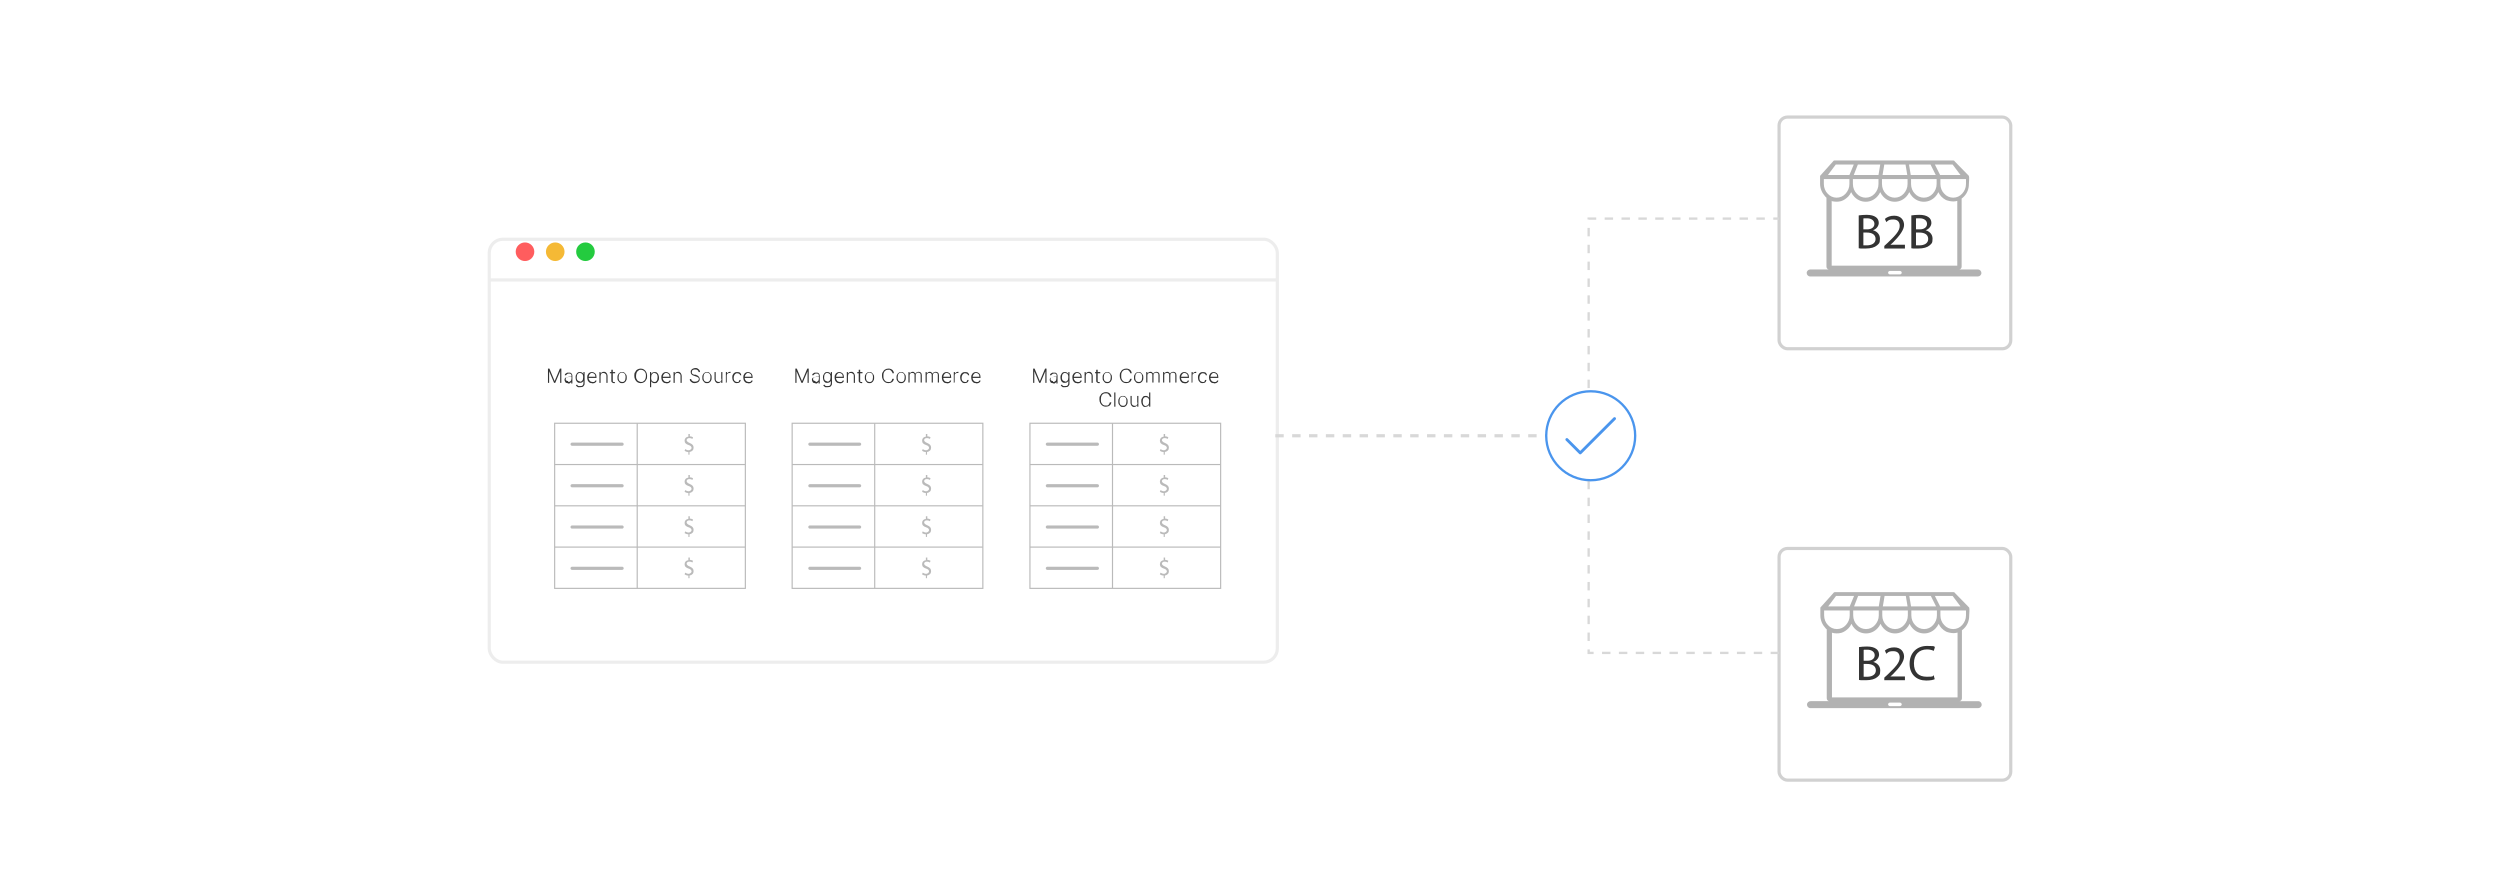 <?xml version="1.0" encoding="UTF-8"?>
<svg id="_01-What-Is-Magento-License" data-name=" 01-What-Is-Magento-License" xmlns="http://www.w3.org/2000/svg" version="1.1" xmlns:xlink="http://www.w3.org/1999/xlink" viewBox="0 0 860 298.9">
  <defs>
    <style>
      .cls-1 {
        stroke-linejoin: round;
        stroke-width: 1px;
      }

      .cls-1, .cls-2 {
        stroke: #4a95ed;
      }

      .cls-1, .cls-3, .cls-4, .cls-5, .cls-6, .cls-7 {
        fill: none;
      }

      .cls-1, .cls-4 {
        stroke-linecap: round;
      }

      .cls-8 {
        fill: #24cb3f;
      }

      .cls-8, .cls-9, .cls-10, .cls-11, .cls-12, .cls-13 {
        stroke-width: 0px;
      }

      .cls-2, .cls-14, .cls-15, .cls-3, .cls-4, .cls-16, .cls-5, .cls-6, .cls-17, .cls-7 {
        stroke-miterlimit: 10;
      }

      .cls-2, .cls-14, .cls-15, .cls-16, .cls-17 {
        fill: #fff;
      }

      .cls-2, .cls-7 {
        stroke-width: .8px;
      }

      .cls-14, .cls-4, .cls-6 {
        stroke: #bababa;
      }

      .cls-14, .cls-6 {
        stroke-width: .4px;
      }

      .cls-15 {
        filter: url(#drop-shadow-1);
      }

      .cls-15, .cls-3 {
        stroke: #ededed;
      }

      .cls-15, .cls-3, .cls-4, .cls-16, .cls-5, .cls-17 {
        stroke-width: 1.1px;
      }

      .cls-9 {
        fill: #bababa;
      }

      .cls-10 {
        fill: #f5b935;
      }

      .cls-11 {
        fill: #b2b2b2;
        fill-rule: evenodd;
      }

      .cls-16 {
        filter: url(#drop-shadow-3);
      }

      .cls-16, .cls-17 {
        stroke: #d1d1d1;
      }

      .cls-5, .cls-7 {
        stroke: #d8d8d8;
        stroke-dasharray: 0 0 2.9 2.9;
      }

      .cls-12 {
        fill: #ff5d5e;
      }

      .cls-13 {
        fill: #333;
      }

      .cls-17 {
        filter: url(#drop-shadow-2);
      }
    </style>
    <filter id="drop-shadow-1">
      <feOffset dx="0" dy="5.598"/>
      <feGaussianBlur result="blur" stdDeviation="4.478"/>
      <feFlood flood-color="#333" flood-opacity=".09"/>
      <feComposite in2="blur" operator="in"/>
      <feComposite in="SourceGraphic"/>
    </filter>
    <filter id="drop-shadow-2">
      <feOffset dx="0" dy="4.872"/>
      <feGaussianBlur result="blur-2" stdDeviation="3.897"/>
      <feFlood flood-color="#333" flood-opacity=".09"/>
      <feComposite in2="blur-2" operator="in"/>
      <feComposite in="SourceGraphic"/>
    </filter>
    <filter id="drop-shadow-3">
      <feOffset dx="0" dy="4.872"/>
      <feGaussianBlur result="blur-3" stdDeviation="3.897"/>
      <feFlood flood-color="#333" flood-opacity=".09"/>
      <feComposite in2="blur-3" operator="in"/>
      <feComposite in="SourceGraphic"/>
    </filter>
  </defs>
  <g>
    <rect class="cls-15" x="168.3" y="76.7" width="271.1" height="145.5" rx="4.7" ry="4.7"/>
    <line class="cls-3" x1="168.3" y1="96.3" x2="439.4" y2="96.3"/>
    <circle class="cls-12" cx="180.6" cy="86.6" r="3.2"/>
    <circle class="cls-10" cx="191" cy="86.6" r="3.2"/>
    <circle class="cls-8" cx="201.4" cy="86.6" r="3.2"/>
  </g>
  <path class="cls-13" d="M188.5,126.8h.5l1.8,4.3h0l1.8-4.3h.5v4.9h-.4v-4h0l-1.7,4h-.4l-1.7-4h0v4h-.4v-4.9h0Z"/>
  <path class="cls-13" d="M195.4,131.8c-.2,0-.4,0-.6-.1-.2,0-.3-.2-.4-.4s-.2-.4-.2-.6,0-.3.1-.5c0-.1.2-.2.3-.3.1,0,.3-.1.5-.2.2,0,.4,0,.6-.1.2,0,.4,0,.5,0,.1,0,.3,0,.3,0,0,0,.1-.1.1-.2h0c0-.3,0-.5-.2-.7s-.4-.2-.6-.2-.5,0-.7.2c-.2.1-.3.3-.4.4h-.4c0-.4.2-.5.3-.6.1-.1.3-.2.5-.3.2,0,.4,0,.6,0s.3,0,.4,0c.2,0,.3.1.4.2.1,0,.2.2.3.4s.1.4.1.6v2.5h-.4v-.6h0c0,.1-.1.2-.2.3-.1.1-.2.2-.4.3s-.3,0-.5,0h0ZM195.5,131.4c.2,0,.4,0,.6-.2.2-.1.3-.2.4-.4,0-.2.1-.4.1-.6v-.5s0,0-.2,0c0,0-.2,0-.3,0,0,0-.2,0-.3,0,0,0-.2,0-.3,0-.2,0-.4,0-.5.1-.1,0-.3.1-.3.2,0,0-.1.2-.1.4,0,.2,0,.4.2.5.2.1.4.2.6.2h0Z"/>
  <path class="cls-13" d="M199.6,133.2c-.3,0-.5,0-.7,0-.2,0-.3-.2-.5-.3-.1-.1-.2-.2-.3-.4l.4-.2c0,0,.1.2.2.3,0,0,.2.2.4.2s.3,0,.5,0c.3,0,.6,0,.8-.2.2-.2.3-.4.3-.8v-.8h0c0,.1-.1.2-.2.3s-.2.2-.4.3c-.2,0-.3.1-.6.1s-.6,0-.8-.2c-.2-.1-.4-.4-.5-.6-.1-.3-.2-.6-.2-1s0-.7.2-1c.1-.3.3-.5.5-.7.2-.2.5-.2.8-.2s.4,0,.6.1c.1,0,.3.2.4.3,0,.1.2.2.2.3h0v-.7h.4v3.8c0,.3,0,.6-.2.8-.1.2-.3.4-.5.5-.2,0-.5.1-.8.1h0ZM199.5,131.3c.2,0,.4,0,.6-.2.2-.1.3-.3.4-.5,0-.2.1-.5.1-.8s0-.5-.1-.8-.2-.4-.4-.5c-.2-.1-.4-.2-.6-.2s-.5,0-.6.2c-.2.1-.3.3-.4.5,0,.2-.1.5-.1.8s0,.5.1.7c0,.2.2.4.4.5.2.1.4.2.6.2h0Z"/>
  <path class="cls-13" d="M203.7,131.8c-.3,0-.6,0-.9-.2-.3-.2-.4-.4-.6-.7-.1-.3-.2-.6-.2-1s0-.7.2-1c.1-.3.3-.5.6-.7s.5-.2.8-.2.4,0,.6.1.4.2.5.3c.1.2.3.3.4.6,0,.2.1.5.1.8v.2h-2.9v-.4h2.5c0-.2,0-.5-.1-.6,0-.2-.2-.3-.4-.5-.2-.1-.4-.2-.6-.2s-.4,0-.6.2-.3.3-.4.5c-.1.2-.2.4-.2.7v.2c0,.3,0,.6.2.8.1.2.2.4.4.5.2.1.4.2.7.2s.3,0,.5,0,.2-.1.3-.2c0,0,.2-.2.2-.3h.4c0,.3-.1.4-.3.6s-.3.2-.5.3c-.2,0-.4.1-.7.1h0Z"/>
  <path class="cls-13" d="M206.6,129.4v2.3h-.4v-3.7h.4v.6h0c0-.2.2-.3.4-.5.2-.1.4-.2.7-.2s.5,0,.7.2c.2.1.3.3.4.5.1.2.2.4.2.7v2.4h-.4v-2.4c0-.3,0-.5-.3-.7-.2-.2-.4-.3-.7-.3s-.4,0-.5.1c-.2,0-.3.2-.4.4,0,.2-.1.3-.1.6h0Z"/>
  <path class="cls-13" d="M211.6,128v.4h-1.8v-.4h1.8ZM210.4,127.2h.4v3.6c0,.2,0,.3,0,.4s.1.1.2.2c0,0,.2,0,.3,0s.1,0,.1,0c0,0,0,0,.1,0v.4s0,0,0,0-.1,0-.2,0c-.2,0-.3,0-.5-.1-.1,0-.3-.2-.4-.3s-.1-.3-.1-.5v-3.7h0Z"/>
  <path class="cls-13" d="M214,131.8c-.3,0-.6,0-.8-.2-.2-.2-.4-.4-.6-.7s-.2-.6-.2-1,0-.7.2-1c.1-.3.3-.5.6-.7.2-.2.5-.2.8-.2s.6,0,.8.2c.2.2.4.4.6.7s.2.6.2,1,0,.7-.2,1c-.1.3-.3.5-.6.7-.2.2-.5.2-.8.2h0ZM214,131.4c.3,0,.5,0,.7-.2.2-.1.3-.3.4-.6,0-.2.1-.5.1-.8s0-.5-.1-.8c0-.2-.2-.4-.4-.6-.2-.1-.4-.2-.7-.2s-.5,0-.7.2c-.2.1-.3.3-.4.6,0,.2-.1.5-.1.8s0,.5.1.8c0,.2.2.4.4.6.2.1.4.2.7.2Z"/>
  <path class="cls-13" d="M222.6,129.3c0,.5,0,1-.3,1.3-.2.4-.4.7-.8.9-.3.2-.7.3-1.1.3s-.8-.1-1.1-.3c-.3-.2-.6-.5-.8-.9-.2-.4-.3-.8-.3-1.3s0-1,.3-1.3c.2-.4.4-.7.8-.9.3-.2.7-.3,1.1-.3s.8.1,1.1.3c.3.2.6.5.8.9.2.4.3.8.3,1.3ZM222.2,129.3c0-.4,0-.8-.2-1.1-.1-.3-.4-.6-.6-.7-.3-.2-.5-.3-.9-.3s-.6,0-.9.3c-.3.2-.5.4-.6.7-.1.3-.2.7-.2,1.1s0,.8.2,1.1.3.6.6.7.5.3.9.3.6,0,.9-.3c.3-.2.5-.4.6-.7.1-.3.2-.7.2-1.1h0Z"/>
  <path class="cls-13" d="M223.6,133.1v-5.1h.4v.7h0c0-.1.1-.2.2-.3,0-.1.2-.2.4-.3.1,0,.3-.1.6-.1s.6,0,.8.2c.2.2.4.4.5.7s.2.6.2,1,0,.7-.2,1-.3.5-.5.7c-.2.2-.5.2-.8.2s-.4,0-.6-.1-.3-.2-.4-.3c0-.1-.2-.2-.2-.3h0v2.1h-.4ZM224,129.9c0,.3,0,.6.1.8,0,.2.2.4.4.5.2.1.4.2.6.2s.5,0,.6-.2c.2-.1.3-.3.4-.6,0-.2.1-.5.1-.8s0-.5-.1-.8-.2-.4-.4-.5c-.2-.1-.4-.2-.6-.2s-.4,0-.6.2-.3.3-.4.5c0,.2-.1.5-.1.8h0Z"/>
  <path class="cls-13" d="M229.2,131.8c-.3,0-.6,0-.9-.2-.3-.2-.4-.4-.6-.7-.1-.3-.2-.6-.2-1s0-.7.2-1c.1-.3.3-.5.6-.7s.5-.2.8-.2.4,0,.6.1.4.2.5.3c.1.2.3.3.4.6,0,.2.1.5.1.8v.2h-2.9v-.4h2.5c0-.2,0-.5-.1-.6,0-.2-.2-.3-.4-.5-.2-.1-.4-.2-.6-.2s-.4,0-.6.2-.3.3-.4.5c-.1.2-.2.4-.2.7v.2c0,.3,0,.6.2.8.1.2.2.4.4.5.2.1.4.2.7.2s.3,0,.5,0,.2-.1.3-.2c0,0,.2-.2.2-.3h.4c0,.3-.1.4-.3.6s-.3.2-.5.3c-.2,0-.4.1-.7.1h0Z"/>
  <path class="cls-13" d="M232.1,129.4v2.3h-.4v-3.7h.4v.6h0c0-.2.2-.3.4-.5.2-.1.4-.2.7-.2s.5,0,.7.2c.2.1.3.3.4.5.1.2.2.4.2.7v2.4h-.4v-2.4c0-.3,0-.5-.3-.7-.2-.2-.4-.3-.7-.3s-.4,0-.5.1c-.2,0-.3.2-.4.4,0,.2-.1.3-.1.6h0Z"/>
  <path class="cls-13" d="M240.3,128c0-.3-.1-.5-.4-.7-.2-.2-.5-.2-.8-.2s-.4,0-.6.1c-.2,0-.3.2-.4.3,0,.1-.1.3-.1.5s0,.2,0,.3.1.2.2.3c0,0,.2.1.3.2s.2,0,.4.1h.5c.2.2.3.2.5.3.2,0,.3.2.4.3.1.1.2.2.3.4,0,.1.1.3.1.5s0,.5-.2.7c-.1.2-.3.4-.6.5s-.6.2-.9.2-.6,0-.9-.2c-.2-.1-.4-.3-.6-.5s-.2-.4-.2-.7h.5c0,.2,0,.4.2.5.1.1.3.2.4.3s.4.1.6.1.5,0,.7-.1c.2,0,.3-.2.5-.3.1-.1.2-.3.2-.5s0-.3-.1-.4c0-.1-.2-.2-.4-.3s-.3-.1-.5-.2l-.6-.2c-.4-.1-.7-.3-.9-.5-.2-.2-.3-.5-.3-.8s0-.5.2-.7c.1-.2.3-.4.6-.5s.5-.2.8-.2.6,0,.8.2c.2.1.4.3.6.5.1.2.2.4.2.7h-.4,0Z"/>
  <path class="cls-13" d="M243.2,131.8c-.3,0-.6,0-.8-.2-.2-.2-.4-.4-.6-.7s-.2-.6-.2-1,0-.7.2-1c.1-.3.3-.5.6-.7.2-.2.5-.2.8-.2s.6,0,.8.2c.2.2.4.4.6.7s.2.6.2,1,0,.7-.2,1c-.1.3-.3.5-.6.7-.2.2-.5.2-.8.2h0ZM243.2,131.4c.3,0,.5,0,.7-.2.2-.1.3-.3.4-.6,0-.2.1-.5.1-.8s0-.5-.1-.8c0-.2-.2-.4-.4-.6-.2-.1-.4-.2-.7-.2s-.5,0-.7.2c-.2.1-.3.3-.4.6,0,.2-.1.5-.1.8s0,.5.1.8c0,.2.2.4.4.6.2.1.4.2.7.2Z"/>
  <path class="cls-13" d="M248.1,130.3v-2.3h.4v3.7h-.4v-.6h0c0,.2-.2.3-.4.5-.2.1-.4.2-.7.2s-.4,0-.6-.2c-.2-.1-.3-.3-.4-.5-.1-.2-.2-.4-.2-.7v-2.4h.4v2.4c0,.3,0,.5.3.7.2.2.4.3.7.3s.3,0,.5-.1c.2,0,.3-.2.4-.4.1-.2.1-.3.1-.6h0Z"/>
  <path class="cls-13" d="M249.7,131.7v-3.7h.4v.6h0c0-.2.2-.3.4-.5.2-.1.4-.2.6-.2s0,0,.1,0c0,0,0,0,.1,0v.4s0,0-.1,0-.1,0-.2,0c-.2,0-.4,0-.5.1s-.3.2-.4.3c0,.1-.1.3-.1.5v2.4h-.4Z"/>
  <path class="cls-13" d="M253.6,131.8c-.3,0-.6,0-.9-.2-.2-.2-.4-.4-.6-.7-.1-.3-.2-.6-.2-1s0-.7.2-1c.1-.3.3-.5.6-.7s.5-.2.9-.2.5,0,.7.1c.2,0,.4.2.5.4.1.2.2.4.2.6h-.4c0-.2-.2-.4-.3-.5-.2-.1-.4-.2-.7-.2s-.4,0-.6.2c-.2.1-.3.3-.4.5-.1.2-.2.5-.2.8s0,.6.1.8.2.4.4.5c.2.1.4.2.6.2s.3,0,.4,0c.1,0,.3-.1.3-.3s.2-.2.2-.4h.4c0,.2-.1.4-.2.6-.1.2-.3.3-.5.4-.2,0-.4.1-.7.1h0Z"/>
  <path class="cls-13" d="M257.4,131.8c-.3,0-.6,0-.9-.2-.3-.2-.4-.4-.6-.7-.1-.3-.2-.6-.2-1s0-.7.2-1c.1-.3.3-.5.6-.7s.5-.2.8-.2.4,0,.6.1.4.2.5.3c.1.2.3.3.4.6,0,.2.1.5.1.8v.2h-2.9v-.4h2.5c0-.2,0-.5-.1-.6,0-.2-.2-.3-.4-.5-.2-.1-.4-.2-.6-.2s-.4,0-.6.2-.3.3-.4.5c-.1.2-.2.4-.2.7v.2c0,.3,0,.6.2.8.1.2.2.4.4.5.2.1.4.2.7.2s.3,0,.5,0,.2-.1.3-.2c0,0,.2-.2.2-.3h.4c0,.3-.1.4-.3.6s-.3.2-.5.3c-.2,0-.4.1-.7.1h0Z"/>
  <rect class="cls-14" x="190.8" y="145.6" width="65.6" height="56.8"/>
  <line class="cls-6" x1="190.8" y1="188.2" x2="256.3" y2="188.2"/>
  <line class="cls-6" x1="190.8" y1="174" x2="256.3" y2="174"/>
  <line class="cls-6" x1="190.8" y1="159.8" x2="256.3" y2="159.8"/>
  <line class="cls-6" x1="219.2" y1="145.6" x2="219.2" y2="202.4"/>
  <line class="cls-4" x1="196.8" y1="152.8" x2="214" y2="152.8"/>
  <line class="cls-4" x1="196.8" y1="167.1" x2="214" y2="167.1"/>
  <line class="cls-4" x1="196.8" y1="181.3" x2="214" y2="181.3"/>
  <line class="cls-4" x1="196.8" y1="195.5" x2="214" y2="195.5"/>
  <path class="cls-9" d="M236.8,156.4v-.9c-.5,0-1-.2-1.3-.4l.2-.6c.3.2.8.4,1.2.4s1-.4,1-.8-.3-.8-1-1c-.9-.3-1.4-.7-1.4-1.5s.5-1.3,1.3-1.4v-.9h.5v.8c.5,0,.9.2,1.1.3l-.2.6c-.2-.1-.5-.3-1.1-.3s-.9.4-.9.7.3.7,1.1,1c.9.4,1.3.8,1.3,1.6s-.5,1.3-1.4,1.5v.9h-.5Z"/>
  <path class="cls-9" d="M236.8,170.5v-.9c-.5,0-1-.2-1.3-.4l.2-.6c.3.2.8.4,1.2.4s1-.4,1-.8-.3-.8-1-1c-.9-.3-1.4-.7-1.4-1.5s.5-1.3,1.3-1.4v-.9h.5v.8c.5,0,.9.2,1.1.3l-.2.6c-.2-.1-.5-.3-1.1-.3s-.9.4-.9.7.3.7,1.1,1c.9.4,1.3.8,1.3,1.6s-.5,1.3-1.4,1.5v.9h-.5Z"/>
  <path class="cls-9" d="M236.8,184.7v-.9c-.5,0-1-.2-1.3-.4l.2-.6c.3.2.8.4,1.2.4s1-.4,1-.8-.3-.8-1-1c-.9-.3-1.4-.7-1.4-1.5s.5-1.3,1.3-1.4v-.9h.5v.8c.5,0,.9.2,1.1.3l-.2.6c-.2-.1-.5-.3-1.1-.3s-.9.4-.9.7.3.7,1.1,1c.9.4,1.3.8,1.3,1.6s-.5,1.3-1.4,1.5v.9h-.5Z"/>
  <path class="cls-9" d="M236.8,198.9v-.9c-.5,0-1-.2-1.3-.4l.2-.6c.3.2.8.4,1.2.4s1-.4,1-.8-.3-.8-1-1c-.9-.3-1.4-.7-1.4-1.5s.5-1.3,1.3-1.4v-.9h.5v.8c.5,0,.9.2,1.1.3l-.2.6c-.2-.1-.5-.3-1.1-.3s-.9.4-.9.7.3.7,1.1,1c.9.4,1.3.8,1.3,1.6s-.5,1.3-1.4,1.5v.9h-.5Z"/>
  <path class="cls-13" d="M273.6,126.8h.5l1.8,4.3h0l1.8-4.3h.5v4.9h-.4v-4h0l-1.7,4h-.4l-1.7-4h0v4h-.4s0-4.9,0-4.9Z"/>
  <path class="cls-13" d="M280.5,131.8c-.2,0-.4,0-.6-.1-.2,0-.3-.2-.4-.4s-.2-.4-.2-.6,0-.3.1-.5c0-.1.2-.2.3-.3.1,0,.3-.1.5-.2.2,0,.4,0,.6-.1.2,0,.4,0,.5,0,.1,0,.3,0,.3,0,0,0,.1-.1.1-.2h0c0-.3,0-.5-.2-.7s-.4-.2-.6-.2-.5,0-.7.2c-.2.1-.3.3-.4.4h-.4c0-.4.2-.5.3-.6.1-.1.3-.2.5-.3.2,0,.4,0,.6,0s.3,0,.4,0c.2,0,.3.1.4.2.1,0,.2.2.3.4s.1.4.1.6v2.5h-.4v-.6h0c0,.1-.1.2-.2.3-.1.1-.2.2-.4.3s-.3,0-.5,0h0ZM280.6,131.4c.2,0,.4,0,.6-.2.2-.1.3-.2.4-.4,0-.2.1-.4.1-.6v-.5s0,0-.2,0c0,0-.2,0-.3,0,0,0-.2,0-.3,0,0,0-.2,0-.3,0-.2,0-.4,0-.5.1-.1,0-.3.1-.3.2,0,0-.1.2-.1.4,0,.2,0,.4.2.5.2.1.4.2.6.2h0Z"/>
  <path class="cls-13" d="M284.7,133.2c-.3,0-.5,0-.7,0-.2,0-.3-.2-.5-.3-.1-.1-.2-.2-.3-.4l.4-.2c0,0,.1.2.2.3,0,0,.2.2.4.2s.3,0,.5,0c.3,0,.6,0,.8-.2.2-.2.3-.4.3-.8v-.8h0c0,.1-.1.2-.2.3s-.2.2-.4.3c-.2,0-.3.1-.6.1s-.6,0-.8-.2c-.2-.1-.4-.4-.5-.6-.1-.3-.2-.6-.2-1s0-.7.2-1c.1-.3.3-.5.5-.7.2-.2.5-.2.8-.2s.4,0,.6.1c.1,0,.3.2.4.3,0,.1.2.2.2.3h0v-.7h.4v3.8c0,.3,0,.6-.2.8-.1.2-.3.4-.5.5-.2,0-.5.1-.8.1h0ZM284.6,131.3c.2,0,.4,0,.6-.2.2-.1.3-.3.4-.5,0-.2.1-.5.1-.8s0-.5-.1-.8-.2-.4-.4-.5c-.2-.1-.4-.2-.6-.2s-.5,0-.6.2c-.2.1-.3.3-.4.5,0,.2-.1.5-.1.8s0,.5.1.7c0,.2.2.4.4.5.2.1.4.2.6.2h0Z"/>
  <path class="cls-13" d="M288.8,131.8c-.3,0-.6,0-.9-.2-.3-.2-.4-.4-.6-.7-.1-.3-.2-.6-.2-1s0-.7.2-1c.1-.3.3-.5.6-.7s.5-.2.8-.2.4,0,.6.1.4.2.5.3c.1.2.3.3.4.6,0,.2.1.5.1.8v.2h-2.9v-.4h2.5c0-.2,0-.5-.1-.6,0-.2-.2-.3-.4-.5-.2-.1-.4-.2-.6-.2s-.4,0-.6.2-.3.3-.4.5c-.1.2-.2.4-.2.7v.2c0,.3,0,.6.2.8.1.2.2.4.4.5.2.1.4.2.7.2s.3,0,.5,0,.2-.1.3-.2c0,0,.2-.2.2-.3h.4c0,.3-.1.4-.3.6s-.3.2-.5.3c-.2,0-.4.1-.7.1h0Z"/>
  <path class="cls-13" d="M291.7,129.4v2.3h-.4v-3.7h.4v.6h0c0-.2.2-.3.4-.5.2-.1.4-.2.7-.2s.5,0,.7.2c.2.1.3.3.4.5.1.2.2.4.2.7v2.4h-.4v-2.4c0-.3,0-.5-.3-.7-.2-.2-.4-.3-.7-.3s-.4,0-.5.1c-.2,0-.3.2-.4.4,0,.2-.1.3-.1.6h0Z"/>
  <path class="cls-13" d="M296.7,128v.4h-1.8v-.4h1.8ZM295.5,127.2h.4v3.6c0,.2,0,.3,0,.4s.1.1.2.2c0,0,.2,0,.3,0s.1,0,.1,0c0,0,0,0,.1,0v.4s0,0,0,0-.1,0-.2,0c-.2,0-.3,0-.5-.1-.1,0-.3-.2-.4-.3s-.1-.3-.1-.5v-3.7h0Z"/>
  <path class="cls-13" d="M299.1,131.8c-.3,0-.6,0-.8-.2-.2-.2-.4-.4-.6-.7s-.2-.6-.2-1,0-.7.2-1c.1-.3.3-.5.6-.7.2-.2.5-.2.8-.2s.6,0,.8.2c.2.2.4.4.6.7s.2.6.2,1,0,.7-.2,1c-.1.3-.3.5-.6.7-.2.2-.5.2-.8.2h0ZM299.1,131.4c.3,0,.5,0,.7-.2.2-.1.3-.3.4-.6,0-.2.1-.5.1-.8s0-.5-.1-.8c0-.2-.2-.4-.4-.6-.2-.1-.4-.2-.7-.2s-.5,0-.7.2c-.2.1-.3.3-.4.6,0,.2-.1.5-.1.8s0,.5.1.8c0,.2.2.4.4.6.2.1.4.2.7.2h0Z"/>
  <path class="cls-13" d="M307.5,128.4h-.5c0-.2,0-.3-.2-.5,0-.1-.2-.3-.3-.4-.1-.1-.3-.2-.4-.3-.2,0-.3,0-.5,0-.3,0-.6,0-.9.2-.3.2-.5.4-.6.7-.2.3-.2.7-.2,1.2s0,.8.2,1.2c.2.3.4.6.6.7.3.2.5.2.9.2s.4,0,.5,0c.2,0,.3-.1.4-.2.1-.1.2-.2.3-.4,0-.1.1-.3.2-.5h.5c0,.2-.1.4-.2.6-.1.2-.2.4-.4.5-.2.1-.4.3-.6.3-.2,0-.5.1-.7.1-.4,0-.8-.1-1.1-.3-.3-.2-.6-.5-.8-.9-.2-.4-.3-.8-.3-1.3s0-1,.3-1.3c.2-.4.4-.7.8-.9.3-.2.7-.3,1.1-.3s.5,0,.7.1c.2,0,.4.2.6.3.2.1.3.3.4.5s.2.4.2.6h0Z"/>
  <path class="cls-13" d="M310,131.8c-.3,0-.6,0-.8-.2-.2-.2-.4-.4-.6-.7s-.2-.6-.2-1,0-.7.2-1c.1-.3.3-.5.6-.7.2-.2.5-.2.8-.2s.6,0,.8.2c.2.2.4.4.6.7s.2.6.2,1,0,.7-.2,1c-.1.3-.3.5-.6.7-.2.2-.5.2-.8.2h0ZM310,131.4c.3,0,.5,0,.7-.2.2-.1.3-.3.4-.6,0-.2.1-.5.1-.8s0-.5-.1-.8c0-.2-.2-.4-.4-.6-.2-.1-.4-.2-.7-.2s-.5,0-.7.2c-.2.1-.3.3-.4.6,0,.2-.1.5-.1.8s0,.5.1.8c0,.2.2.4.4.6.2.1.4.2.7.2h0Z"/>
  <path class="cls-13" d="M312.5,131.7v-3.7h.4v.6h0c0-.2.2-.3.4-.5.2-.1.4-.2.6-.2s.5,0,.6.2c.2.1.3.3.4.5h0c0-.2.2-.4.4-.5.2-.1.4-.2.7-.2s.6.1.8.3c.2.2.3.5.3.9v2.5h-.4v-2.5c0-.3,0-.5-.2-.7-.1-.1-.3-.2-.6-.2s-.5,0-.7.3c-.2.2-.2.4-.2.7v2.4h-.4v-2.5c0-.3,0-.5-.2-.6-.1-.2-.3-.2-.6-.2s-.3,0-.5.1c-.1,0-.2.2-.3.3s-.1.3-.1.5v2.4h-.4,0Z"/>
  <path class="cls-13" d="M318.4,131.7v-3.7h.4v.6h0c0-.2.2-.3.4-.5.2-.1.4-.2.6-.2s.5,0,.6.2c.2.1.3.3.4.5h0c0-.2.2-.4.4-.5.2-.1.4-.2.7-.2s.6.1.8.3c.2.2.3.5.3.9v2.5h-.4v-2.5c0-.3,0-.5-.2-.7-.1-.1-.3-.2-.6-.2s-.5,0-.7.3c-.2.2-.2.4-.2.7v2.4h-.4v-2.5c0-.3,0-.5-.2-.6-.1-.2-.3-.2-.6-.2s-.3,0-.5.1c-.1,0-.2.2-.3.3s-.1.3-.1.5v2.4h-.4,0Z"/>
  <path class="cls-13" d="M325.7,131.8c-.3,0-.6,0-.9-.2-.3-.2-.4-.4-.6-.7-.1-.3-.2-.6-.2-1s0-.7.2-1c.1-.3.3-.5.6-.7s.5-.2.8-.2.4,0,.6.1.4.2.5.3c.1.2.3.3.4.6,0,.2.1.5.1.8v.2h-2.9v-.4h2.5c0-.2,0-.5-.1-.6,0-.2-.2-.3-.4-.5-.2-.1-.4-.2-.6-.2s-.4,0-.6.2-.3.3-.4.5c-.1.2-.2.4-.2.7v.2c0,.3,0,.6.2.8.1.2.2.4.4.5.2.1.4.2.7.2s.3,0,.5,0,.2-.1.3-.2c0,0,.2-.2.2-.3h.4c0,.3-.1.4-.3.6s-.3.2-.5.3c-.2,0-.4.1-.7.1h0Z"/>
  <path class="cls-13" d="M328.1,131.7v-3.7h.4v.6h0c0-.2.2-.3.4-.5.2-.1.4-.2.6-.2s0,0,.1,0c0,0,0,0,.1,0v.4s0,0-.1,0-.1,0-.2,0c-.2,0-.4,0-.5.1s-.3.2-.4.3c0,.1-.1.3-.1.5v2.4h-.4Z"/>
  <path class="cls-13" d="M332,131.8c-.3,0-.6,0-.9-.2-.2-.2-.4-.4-.6-.7-.1-.3-.2-.6-.2-1s0-.7.2-1c.1-.3.3-.5.6-.7s.5-.2.9-.2.5,0,.7.1c.2,0,.4.2.5.4.1.2.2.4.2.6h-.4c0-.2-.2-.4-.3-.5-.2-.1-.4-.2-.7-.2s-.4,0-.6.2c-.2.1-.3.3-.4.5-.1.2-.2.5-.2.8s0,.6.1.8.2.4.4.5c.2.1.4.2.6.2s.3,0,.4,0c.1,0,.3-.1.3-.3s.2-.2.2-.4h.4c0,.2-.1.4-.2.6-.1.2-.3.3-.5.4-.2,0-.4.1-.7.1h0Z"/>
  <path class="cls-13" d="M335.8,131.8c-.3,0-.6,0-.9-.2-.3-.2-.4-.4-.6-.7-.1-.3-.2-.6-.2-1s0-.7.2-1c.1-.3.3-.5.6-.7s.5-.2.8-.2.4,0,.6.1.4.2.5.3c.1.2.3.3.4.6,0,.2.1.5.1.8v.2h-2.9v-.4h2.5c0-.2,0-.5-.1-.6,0-.2-.2-.3-.4-.5-.2-.1-.4-.2-.6-.2s-.4,0-.6.2-.3.3-.4.5c-.1.2-.2.4-.2.7v.2c0,.3,0,.6.2.8.1.2.2.4.4.5.2.1.4.2.7.2s.3,0,.5,0,.2-.1.3-.2c0,0,.2-.2.2-.3h.4c0,.3-.1.4-.3.6s-.3.2-.5.3c-.2,0-.4.1-.7.1h0Z"/>
  <rect class="cls-14" x="272.5" y="145.6" width="65.6" height="56.8"/>
  <line class="cls-6" x1="272.5" y1="188.2" x2="338.1" y2="188.2"/>
  <line class="cls-6" x1="272.5" y1="174" x2="338.1" y2="174"/>
  <line class="cls-6" x1="272.5" y1="159.8" x2="338.1" y2="159.8"/>
  <line class="cls-6" x1="300.9" y1="145.6" x2="300.9" y2="202.4"/>
  <line class="cls-4" x1="278.6" y1="152.8" x2="295.7" y2="152.8"/>
  <line class="cls-4" x1="278.6" y1="167.1" x2="295.7" y2="167.1"/>
  <line class="cls-4" x1="278.6" y1="181.3" x2="295.7" y2="181.3"/>
  <line class="cls-4" x1="278.6" y1="195.5" x2="295.7" y2="195.5"/>
  <path class="cls-9" d="M318.5,156.4v-.9c-.5,0-1-.2-1.3-.4l.2-.6c.3.2.8.4,1.2.4s1-.4,1-.8-.3-.8-1-1c-.9-.3-1.4-.7-1.4-1.5s.5-1.3,1.3-1.4v-.9h.5v.8c.5,0,.9.2,1.1.3l-.2.6c-.2-.1-.5-.3-1.1-.3s-.9.4-.9.7.3.7,1.1,1c.9.4,1.3.8,1.3,1.6s-.5,1.3-1.4,1.5v.9h-.5Z"/>
  <path class="cls-9" d="M318.5,170.5v-.9c-.5,0-1-.2-1.3-.4l.2-.6c.3.2.8.4,1.2.4s1-.4,1-.8-.3-.8-1-1c-.9-.3-1.4-.7-1.4-1.5s.5-1.3,1.3-1.4v-.9h.5v.8c.5,0,.9.2,1.1.3l-.2.6c-.2-.1-.5-.3-1.1-.3s-.9.4-.9.7.3.7,1.1,1c.9.4,1.3.8,1.3,1.6s-.5,1.3-1.4,1.5v.9h-.5Z"/>
  <path class="cls-9" d="M318.5,184.7v-.9c-.5,0-1-.2-1.3-.4l.2-.6c.3.2.8.4,1.2.4s1-.4,1-.8-.3-.8-1-1c-.9-.3-1.4-.7-1.4-1.5s.5-1.3,1.3-1.4v-.9h.5v.8c.5,0,.9.2,1.1.3l-.2.6c-.2-.1-.5-.3-1.1-.3s-.9.4-.9.7.3.7,1.1,1c.9.4,1.3.8,1.3,1.6s-.5,1.3-1.4,1.5v.9h-.5Z"/>
  <path class="cls-9" d="M318.5,198.9v-.9c-.5,0-1-.2-1.3-.4l.2-.6c.3.2.8.4,1.2.4s1-.4,1-.8-.3-.8-1-1c-.9-.3-1.4-.7-1.4-1.5s.5-1.3,1.3-1.4v-.9h.5v.8c.5,0,.9.2,1.1.3l-.2.6c-.2-.1-.5-.3-1.1-.3s-.9.4-.9.7.3.7,1.1,1c.9.4,1.3.8,1.3,1.6s-.5,1.3-1.4,1.5v.9h-.5Z"/>
  <path class="cls-13" d="M355.4,126.8h.5l1.8,4.3h0l1.8-4.3h.5v4.9h-.4v-4h0l-1.7,4h-.4l-1.7-4h0v4h-.4v-4.9h0Z"/>
  <path class="cls-13" d="M362.3,131.8c-.2,0-.4,0-.6-.1-.2,0-.3-.2-.4-.4s-.2-.4-.2-.6,0-.3.1-.5c0-.1.2-.2.3-.3.1,0,.3-.1.5-.2.2,0,.4,0,.6-.1.2,0,.4,0,.5,0,.1,0,.3,0,.3,0,0,0,.1-.1.1-.2h0c0-.3,0-.5-.2-.7s-.4-.2-.6-.2-.5,0-.7.2c-.2.1-.3.3-.4.4h-.4c0-.4.2-.5.3-.6.1-.1.3-.2.5-.3.2,0,.4,0,.6,0s.3,0,.4,0c.2,0,.3.1.4.2.1,0,.2.2.3.4s.1.4.1.6v2.5h-.4v-.6h0c0,.1-.1.2-.2.3-.1.1-.2.2-.4.3s-.3,0-.5,0h0ZM362.3,131.4c.2,0,.4,0,.6-.2.2-.1.3-.2.4-.4,0-.2.1-.4.1-.6v-.5s0,0-.2,0c0,0-.2,0-.3,0,0,0-.2,0-.3,0,0,0-.2,0-.3,0-.2,0-.4,0-.5.1-.1,0-.3.1-.3.2,0,0-.1.2-.1.4,0,.2,0,.4.2.5.2.1.4.2.6.2h0Z"/>
  <path class="cls-13" d="M366.4,133.2c-.3,0-.5,0-.7,0-.2,0-.3-.2-.5-.3-.1-.1-.2-.2-.3-.4l.4-.2c0,0,.1.2.2.3,0,0,.2.2.4.2s.3,0,.5,0c.3,0,.6,0,.8-.2.2-.2.3-.4.3-.8v-.8h0c0,.1-.1.2-.2.3s-.2.2-.4.3c-.2,0-.3.1-.6.1s-.6,0-.8-.2c-.2-.1-.4-.4-.5-.6-.1-.3-.2-.6-.2-1s0-.7.2-1c.1-.3.3-.5.5-.7.2-.2.5-.2.8-.2s.4,0,.6.1c.1,0,.3.2.4.3,0,.1.2.2.2.3h0v-.7h.4v3.8c0,.3,0,.6-.2.8-.1.2-.3.4-.5.5-.2,0-.5.1-.8.1h0ZM366.4,131.3c.2,0,.4,0,.6-.2.2-.1.3-.3.4-.5,0-.2.1-.5.1-.8s0-.5-.1-.8-.2-.4-.4-.5c-.2-.1-.4-.2-.6-.2s-.5,0-.6.2c-.2.1-.3.3-.4.5,0,.2-.1.5-.1.8s0,.5.1.7c0,.2.2.4.4.5.2.1.4.2.6.2h0Z"/>
  <path class="cls-13" d="M370.6,131.8c-.3,0-.6,0-.9-.2-.3-.2-.4-.4-.6-.7-.1-.3-.2-.6-.2-1s0-.7.2-1c.1-.3.3-.5.6-.7s.5-.2.8-.2.4,0,.6.1.4.2.5.3c.1.2.3.3.4.6,0,.2.1.5.1.8v.2h-2.9v-.4h2.5c0-.2,0-.5-.1-.6,0-.2-.2-.3-.4-.5-.2-.1-.4-.2-.6-.2s-.4,0-.6.2-.3.3-.4.5c-.1.2-.2.4-.2.7v.2c0,.3,0,.6.2.8.1.2.2.4.4.5.2.1.4.2.7.2s.3,0,.5,0,.2-.1.3-.2c0,0,.2-.2.2-.3h.4c0,.3-.1.4-.3.6s-.3.2-.5.3c-.2,0-.4.1-.7.1h0Z"/>
  <path class="cls-13" d="M373.5,129.4v2.3h-.4v-3.7h.4v.6h0c0-.2.2-.3.4-.5.2-.1.4-.2.7-.2s.5,0,.7.2c.2.1.3.3.4.5.1.2.2.4.2.7v2.4h-.4v-2.4c0-.3,0-.5-.3-.7-.2-.2-.4-.3-.7-.3s-.4,0-.5.1c-.2,0-.3.2-.4.4,0,.2-.1.3-.1.6h0Z"/>
  <path class="cls-13" d="M378.5,128v.4h-1.8v-.4h1.8ZM377.2,127.2h.4v3.6c0,.2,0,.3,0,.4s.1.1.2.2c0,0,.2,0,.3,0s.1,0,.1,0c0,0,0,0,.1,0v.4s0,0,0,0-.1,0-.2,0c-.2,0-.3,0-.5-.1-.1,0-.3-.2-.4-.3s-.1-.3-.1-.5v-3.7h0Z"/>
  <path class="cls-13" d="M380.9,131.8c-.3,0-.6,0-.8-.2-.2-.2-.4-.4-.6-.7s-.2-.6-.2-1,0-.7.2-1c.1-.3.3-.5.6-.7.2-.2.5-.2.8-.2s.6,0,.8.2c.2.2.4.4.6.7s.2.6.2,1,0,.7-.2,1c-.1.3-.3.5-.6.7-.2.2-.5.2-.8.2h0ZM380.9,131.4c.3,0,.5,0,.7-.2.2-.1.3-.3.4-.6,0-.2.1-.5.1-.8s0-.5-.1-.8c0-.2-.2-.4-.4-.6-.2-.1-.4-.2-.7-.2s-.5,0-.7.2c-.2.1-.3.3-.4.6,0,.2-.1.5-.1.8s0,.5.1.8c0,.2.2.4.4.6.2.1.4.2.7.2h0Z"/>
  <path class="cls-13" d="M389.3,128.4h-.5c0-.2,0-.3-.2-.5,0-.1-.2-.3-.3-.4-.1-.1-.3-.2-.4-.3-.2,0-.3,0-.5,0-.3,0-.6,0-.9.2-.3.2-.5.4-.6.7-.2.3-.2.7-.2,1.2s0,.8.2,1.2c.2.3.4.6.6.7.3.2.5.2.9.2s.4,0,.5,0c.2,0,.3-.1.4-.2.1-.1.2-.2.3-.4,0-.1.1-.3.2-.5h.5c0,.2-.1.4-.2.6-.1.2-.2.4-.4.5-.2.1-.4.3-.6.3-.2,0-.5.1-.7.1-.4,0-.8-.1-1.1-.3-.3-.2-.6-.5-.8-.9-.2-.4-.3-.8-.3-1.3s0-1,.3-1.3c.2-.4.4-.7.8-.9.3-.2.7-.3,1.1-.3s.5,0,.7.1c.2,0,.4.2.6.3.2.1.3.3.4.5s.2.4.2.6h0Z"/>
  <path class="cls-13" d="M391.7,131.8c-.3,0-.6,0-.8-.2-.2-.2-.4-.4-.6-.7s-.2-.6-.2-1,0-.7.2-1c.1-.3.3-.5.6-.7.2-.2.5-.2.8-.2s.6,0,.8.2c.2.2.4.4.6.7s.2.6.2,1,0,.7-.2,1c-.1.3-.3.5-.6.7-.2.2-.5.2-.8.2h0ZM391.7,131.4c.3,0,.5,0,.7-.2.2-.1.3-.3.4-.6,0-.2.1-.5.1-.8s0-.5-.1-.8c0-.2-.2-.4-.4-.6-.2-.1-.4-.2-.7-.2s-.5,0-.7.2c-.2.1-.3.3-.4.6,0,.2-.1.5-.1.8s0,.5.1.8c0,.2.2.4.4.6.2.1.4.2.7.2h0Z"/>
  <path class="cls-13" d="M394.3,131.7v-3.7h.4v.6h0c0-.2.2-.3.4-.5.2-.1.4-.2.6-.2s.5,0,.6.2c.2.1.3.3.4.5h0c0-.2.2-.4.4-.5.2-.1.4-.2.7-.2s.6.1.8.3c.2.2.3.5.3.9v2.5h-.4v-2.5c0-.3,0-.5-.2-.7-.1-.1-.3-.2-.6-.2s-.5,0-.7.3c-.2.2-.2.4-.2.7v2.4h-.4v-2.5c0-.3,0-.5-.2-.6-.1-.2-.3-.2-.6-.2s-.3,0-.5.1c-.1,0-.2.2-.3.3s-.1.3-.1.5v2.4h-.4,0Z"/>
  <path class="cls-13" d="M400.1,131.7v-3.7h.4v.6h0c0-.2.2-.3.4-.5.2-.1.4-.2.6-.2s.5,0,.6.2c.2.1.3.3.4.5h0c0-.2.2-.4.4-.5.2-.1.4-.2.7-.2s.6.1.8.3c.2.2.3.5.3.9v2.5h-.4v-2.5c0-.3,0-.5-.2-.7-.1-.1-.3-.2-.6-.2s-.5,0-.7.3c-.2.2-.2.4-.2.7v2.4h-.4v-2.5c0-.3,0-.5-.2-.6-.1-.2-.3-.2-.6-.2s-.3,0-.5.1c-.1,0-.2.2-.3.3s-.1.3-.1.5v2.4h-.4,0Z"/>
  <path class="cls-13" d="M407.5,131.8c-.3,0-.6,0-.9-.2-.3-.2-.4-.4-.6-.7-.1-.3-.2-.6-.2-1s0-.7.2-1c.1-.3.3-.5.6-.7s.5-.2.8-.2.4,0,.6.1.4.2.5.3c.1.2.3.3.4.6,0,.2.1.5.1.8v.2h-2.9v-.4h2.5c0-.2,0-.5-.1-.6,0-.2-.2-.3-.4-.5-.2-.1-.4-.2-.6-.2s-.4,0-.6.2-.3.3-.4.5c-.1.2-.2.4-.2.7v.2c0,.3,0,.6.2.8.1.2.2.4.4.5.2.1.4.2.7.2s.3,0,.5,0,.2-.1.3-.2c0,0,.2-.2.2-.3h.4c0,.3-.1.4-.3.6s-.3.2-.5.3c-.2,0-.4.1-.7.1h0Z"/>
  <path class="cls-13" d="M409.9,131.7v-3.7h.4v.6h0c0-.2.2-.3.4-.5.2-.1.4-.2.6-.2s0,0,.1,0c0,0,0,0,.1,0v.4s0,0-.1,0-.1,0-.2,0c-.2,0-.4,0-.5.1s-.3.2-.4.3c0,.1-.1.3-.1.5v2.4h-.4Z"/>
  <path class="cls-13" d="M413.8,131.8c-.3,0-.6,0-.9-.2-.2-.2-.4-.4-.6-.7-.1-.3-.2-.6-.2-1s0-.7.2-1c.1-.3.3-.5.6-.7s.5-.2.9-.2.5,0,.7.1c.2,0,.4.2.5.4.1.2.2.4.2.6h-.4c0-.2-.2-.4-.3-.5-.2-.1-.4-.2-.7-.2s-.4,0-.6.2c-.2.1-.3.3-.4.5-.1.2-.2.5-.2.8s0,.6.1.8.2.4.4.5c.2.1.4.2.6.2s.3,0,.4,0c.1,0,.3-.1.3-.3s.2-.2.2-.4h.4c0,.2-.1.4-.2.6-.1.2-.3.3-.5.4-.2,0-.4.1-.7.1h0Z"/>
  <path class="cls-13" d="M417.6,131.8c-.3,0-.6,0-.9-.2-.3-.2-.4-.4-.6-.7-.1-.3-.2-.6-.2-1s0-.7.2-1c.1-.3.3-.5.6-.7s.5-.2.8-.2.4,0,.6.1.4.2.5.3c.1.2.3.3.4.6,0,.2.1.5.1.8v.2h-2.9v-.4h2.5c0-.2,0-.5-.1-.6,0-.2-.2-.3-.4-.5-.2-.1-.4-.2-.6-.2s-.4,0-.6.2-.3.3-.4.5c-.1.2-.2.4-.2.7v.2c0,.3,0,.6.2.8.1.2.2.4.4.5.2.1.4.2.7.2s.3,0,.5,0,.2-.1.3-.2c0,0,.2-.2.2-.3h.4c0,.3-.1.4-.3.6s-.3.2-.5.3c-.2,0-.4.1-.7.1h0Z"/>
  <path class="cls-13" d="M382.3,136.5h-.5c0-.2,0-.3-.2-.5,0-.1-.2-.3-.3-.4-.1-.1-.3-.2-.4-.3-.2,0-.3,0-.5,0-.3,0-.6,0-.9.2-.3.2-.5.4-.6.7s-.2.7-.2,1.2,0,.8.2,1.2c.2.3.4.6.6.7.3.2.5.2.9.2s.4,0,.5,0c.2,0,.3-.1.4-.2.1-.1.2-.2.3-.4,0-.1.1-.3.2-.5h.5c0,.2-.1.4-.2.6-.1.2-.2.4-.4.5-.2.1-.4.3-.6.3-.2,0-.5.1-.7.1-.4,0-.8-.1-1.1-.3-.3-.2-.6-.5-.8-.9-.2-.4-.3-.8-.3-1.3s0-1,.3-1.3c.2-.4.4-.7.8-.9.3-.2.7-.3,1.1-.3s.5,0,.7.1c.2,0,.4.2.6.3.2.1.3.3.4.5s.2.4.2.6h0Z"/>
  <path class="cls-13" d="M383.7,135v4.9h-.4v-4.9h.4Z"/>
  <path class="cls-13" d="M386.3,140c-.3,0-.6,0-.8-.2-.2-.2-.4-.4-.6-.7s-.2-.6-.2-1,0-.7.2-1c.1-.3.3-.5.6-.7.2-.2.5-.2.8-.2s.6,0,.8.2c.2.2.4.4.6.7s.2.6.2,1,0,.7-.2,1c-.1.3-.3.5-.6.7-.2.2-.5.2-.8.2h0ZM386.3,139.6c.3,0,.5,0,.7-.2.2-.1.3-.3.4-.6,0-.2.1-.5.1-.8s0-.5-.1-.8c0-.2-.2-.4-.4-.6-.2-.1-.4-.2-.7-.2s-.5,0-.7.2c-.2.1-.3.3-.4.6,0,.2-.1.5-.1.8s0,.5.1.8c0,.2.2.4.4.6.2.1.4.2.7.2h0Z"/>
  <path class="cls-13" d="M391.2,138.5v-2.3h.4v3.7h-.4v-.6h0c0,.2-.2.3-.4.5-.2.1-.4.2-.7.2s-.4,0-.6-.2c-.2-.1-.3-.3-.4-.5-.1-.2-.2-.4-.2-.7v-2.4h.4v2.4c0,.3,0,.5.3.7.2.2.4.3.7.3s.3,0,.5-.1c.2,0,.3-.2.4-.4.1-.2.1-.3.1-.6h0Z"/>
  <path class="cls-13" d="M394.1,140c-.3,0-.6,0-.8-.2-.2-.2-.4-.4-.5-.7s-.2-.6-.2-1,0-.7.2-1,.3-.5.5-.7c.2-.2.5-.2.8-.2s.4,0,.6.1c.1,0,.3.2.4.3,0,.1.2.2.2.3h0v-1.9h.4v4.9h-.4v-.7h0c0,.1-.1.2-.2.3s-.2.2-.4.3-.3.1-.6.1h0ZM394.2,139.6c.2,0,.4,0,.6-.2.2-.1.3-.3.4-.5,0-.2.1-.5.1-.8s0-.6-.1-.8-.2-.4-.4-.5-.4-.2-.6-.2-.5,0-.6.2c-.2.1-.3.3-.4.5,0,.2-.1.5-.1.8s0,.5.1.8c0,.2.2.4.4.6.2.1.4.2.6.2h0Z"/>
  <rect class="cls-14" x="354.3" y="145.6" width="65.6" height="56.8"/>
  <line class="cls-6" x1="354.3" y1="188.2" x2="419.9" y2="188.2"/>
  <line class="cls-6" x1="354.3" y1="174" x2="419.9" y2="174"/>
  <line class="cls-6" x1="354.3" y1="159.8" x2="419.9" y2="159.8"/>
  <line class="cls-6" x1="382.7" y1="145.6" x2="382.7" y2="202.4"/>
  <line class="cls-4" x1="360.3" y1="152.8" x2="377.5" y2="152.8"/>
  <line class="cls-4" x1="360.3" y1="167.1" x2="377.5" y2="167.1"/>
  <line class="cls-4" x1="360.3" y1="181.3" x2="377.5" y2="181.3"/>
  <line class="cls-4" x1="360.3" y1="195.5" x2="377.5" y2="195.5"/>
  <path class="cls-9" d="M400.3,156.4v-.9c-.5,0-1-.2-1.3-.4l.2-.6c.3.2.8.4,1.2.4s1-.4,1-.8-.3-.8-1-1c-.9-.3-1.4-.7-1.4-1.5s.5-1.3,1.3-1.4v-.9h.5v.8c.5,0,.9.2,1.1.3l-.2.6c-.2-.1-.5-.3-1.1-.3s-.9.4-.9.7.3.7,1.1,1c.9.4,1.3.8,1.3,1.6s-.5,1.3-1.4,1.5v.9h-.5Z"/>
  <path class="cls-9" d="M400.3,170.5v-.9c-.5,0-1-.2-1.3-.4l.2-.6c.3.2.8.4,1.2.4s1-.4,1-.8-.3-.8-1-1c-.9-.3-1.4-.7-1.4-1.5s.5-1.3,1.3-1.4v-.9h.5v.8c.5,0,.9.2,1.1.3l-.2.6c-.2-.1-.5-.3-1.1-.3s-.9.4-.9.7.3.7,1.1,1c.9.4,1.3.8,1.3,1.6s-.5,1.3-1.4,1.5v.9h-.5Z"/>
  <path class="cls-9" d="M400.3,184.7v-.9c-.5,0-1-.2-1.3-.4l.2-.6c.3.2.8.4,1.2.4s1-.4,1-.8-.3-.8-1-1c-.9-.3-1.4-.7-1.4-1.5s.5-1.3,1.3-1.4v-.9h.5v.8c.5,0,.9.2,1.1.3l-.2.6c-.2-.1-.5-.3-1.1-.3s-.9.4-.9.7.3.7,1.1,1c.9.4,1.3.8,1.3,1.6s-.5,1.3-1.4,1.5v.9h-.5Z"/>
  <path class="cls-9" d="M400.3,198.9v-.9c-.5,0-1-.2-1.3-.4l.2-.6c.3.2.8.4,1.2.4s1-.4,1-.8-.3-.8-1-1c-.9-.3-1.4-.7-1.4-1.5s.5-1.3,1.3-1.4v-.9h.5v.8c.5,0,.9.2,1.1.3l-.2.6c-.2-.1-.5-.3-1.1-.3s-.9.4-.9.7.3.7,1.1,1c.9.4,1.3.8,1.3,1.6s-.5,1.3-1.4,1.5v.9h-.5Z"/>
  <g>
    <rect class="cls-17" x="612" y="35.4" width="79.7" height="79.7" rx="2.9" ry="2.9"/>
    <path class="cls-11" d="M622.9,92.7h6.2c-.5-.1-.8-.5-.8-1v-23.7c-.2-.2-.4-.3-.5-.5-1-1.1-1.7-2.6-1.7-4.3v-2.4c0-.1,0-.2,0-.3l4.4-4.9c.1-.2.3-.4.6-.4h40.8c.3,0,.5.2.6.4l4.8,4.9c.2.4,0,2.4,0,2.8,0,1.7-.6,3.2-1.7,4.3-.3.3-.5.5-.8.7v23.4c0,.5-.3.9-.8,1h6.4c.7,0,1.2.6,1.2,1.2h0c0,.7-.6,1.2-1.2,1.2h-57.7c-.7,0-1.2-.6-1.2-1.2h0c0-.7.6-1.2,1.2-1.2h0ZM630.1,69v22.4h43.2v-22.3c-.4.1-.8.2-1.3.2-.9,0-1.8-.2-2.6-.5-.6-.3-1.1-.7-1.6-1.2-.4-.4-.7-.9-1-1.5-.3.6-.6,1.1-1,1.5-1,1.1-2.4,1.8-4,1.8s-3-.7-4-1.8c-.4-.4-.7-.9-1-1.5-.3.6-.6,1.1-1,1.5-1,1.1-2.4,1.8-4,1.8s-3-.7-4-1.8c-.4-.4-.7-.9-1-1.5-.3.6-.6,1.1-1,1.5-1,1.1-2.4,1.8-4,1.8s-3-.7-4-1.8c-.4-.4-.7-.9-1-1.5-.3.6-.6,1.1-1,1.5-.7.7-1.5,1.3-2.5,1.6-1.2.3-2.2.2-3.1,0h0ZM628.9,60.2h7.3l1.5-3.6h-6.2l-2.7,3.6h0ZM656.7,56.6l.6,3.6h8.6l-1.8-3.6h-7.5,0ZM656.1,60.2l-.6-3.6h-7.3l-.6,3.6h8.6,0ZM646.2,60.2l.6-3.6h-7.7l-1.4,3.6h8.5s0,0,0,0ZM665.6,56.6l1.8,3.6h7l-2.7-3.6h-6.1ZM667.5,61.6v1.7c0,1.3.5,2.5,1.3,3.3.8.9,1.9,1.4,3.1,1.4s2.3-.5,3.1-1.4c.8-.9,1.3-2,1.3-3.3v-1.7h-8.7ZM657.4,61.6v1.7c0,1.3.5,2.5,1.3,3.3.8.9,1.9,1.4,3.1,1.4s2.3-.5,3.1-1.4c.8-.9,1.3-2,1.3-3.3v-1.7h-8.7ZM647.4,61.6v1.7c0,1.3.5,2.5,1.3,3.3.8.9,1.9,1.4,3.1,1.4s2.3-.5,3.1-1.4c.8-.9,1.3-2,1.3-3.3v-1.7h-8.7ZM637.4,61.6v1.7c0,1.3.5,2.5,1.3,3.3.8.9,1.9,1.4,3.1,1.4s2.3-.5,3.1-1.4c.8-.9,1.3-2,1.3-3.3v-1.7h-8.7ZM636.1,61.6h-8.7v1.7c0,1.3.5,2.5,1.3,3.3.8.9,1.9,1.4,3.1,1.4s2.3-.5,3.1-1.4c.8-.9,1.3-2,1.3-3.3v-1.7h0ZM650.1,93.2h3.5c.3,0,.6.3.6.6h0c0,.3-.3.6-.6.6h-3.5c-.3,0-.6-.3-.6-.6h0c0-.3.3-.6.6-.6h0Z"/>
    <path class="cls-13" d="M639.4,74.1c.7-.1,1.7-.2,2.7-.2,1.5,0,2.5.3,3.2.8.6.4,1,1.1,1,2s-.7,2.1-2,2.5h0c1.1.3,2.4,1.2,2.4,2.9s-.4,1.7-1,2.3c-.8.7-2.1,1.1-4,1.1s-1.8,0-2.3-.1v-11.4h0ZM640.9,78.9h1.4c1.6,0,2.5-.8,2.5-1.9s-1-1.9-2.5-1.9-1.1,0-1.3.1v3.7h0ZM640.9,84.4c.3,0,.7,0,1.3,0,1.5,0,3-.6,3-2.2s-1.4-2.2-3-2.2h-1.2v4.4h0Z"/>
    <path class="cls-13" d="M648.2,85.5v-.9l1.2-1.1c2.8-2.7,4.1-4.1,4.1-5.8,0-1.1-.5-2.2-2.2-2.2s-1.9.5-2.4.9l-.5-1.1c.8-.7,1.9-1.1,3.2-1.1,2.4,0,3.4,1.6,3.4,3.2s-1.5,3.7-3.8,6l-.9.8h0s5,0,5,0v1.3h-7.1,0Z"/>
    <path class="cls-13" d="M657.5,74.1c.7-.1,1.7-.2,2.7-.2,1.5,0,2.5.3,3.2.8.6.4,1,1.1,1,2s-.7,2.1-2,2.5h0c1.1.3,2.4,1.2,2.4,2.9s-.4,1.7-1,2.3c-.8.7-2.1,1.1-4,1.1s-1.8,0-2.3-.1v-11.4h0ZM659,78.9h1.4c1.6,0,2.5-.8,2.5-1.9s-1-1.9-2.5-1.9-1.1,0-1.3.1v3.7h0ZM659,84.4c.3,0,.7,0,1.3,0,1.5,0,3-.6,3-2.2s-1.4-2.2-3-2.2h-1.2v4.4h0Z"/>
  </g>
  <g>
    <rect class="cls-16" x="612" y="183.8" width="79.7" height="79.7" rx="2.9" ry="2.9"/>
    <path class="cls-11" d="M623,241.2h6.2c-.5-.1-.8-.5-.8-1v-23.7c-.2-.2-.4-.3-.5-.5-1-1.1-1.7-2.6-1.7-4.3v-2.4c0-.1,0-.2,0-.3l4.4-4.9c.1-.2.3-.4.6-.4h40.8c.3,0,.5.2.6.4l4.8,4.9c.2.4,0,2.4,0,2.8,0,1.7-.6,3.2-1.7,4.3-.3.3-.5.5-.8.7v23.4c0,.5-.3.9-.8,1h6.4c.7,0,1.2.6,1.2,1.2h0c0,.7-.6,1.2-1.2,1.2h-57.7c-.7,0-1.2-.6-1.2-1.2h0c0-.7.6-1.2,1.2-1.2h0ZM630.2,217.5v22.4h43.2v-22.3c-.4.1-.8.2-1.3.2-.9,0-1.8-.2-2.6-.5-.6-.3-1.1-.7-1.6-1.2-.4-.4-.7-.9-1-1.5-.3.6-.6,1.1-1,1.5-1,1.1-2.4,1.8-4,1.8s-3-.7-4-1.8c-.4-.4-.7-.9-1-1.5-.3.6-.6,1.1-1,1.5-1,1.1-2.4,1.8-4,1.8s-3-.7-4-1.8c-.4-.4-.7-.9-1-1.5-.3.6-.6,1.1-1,1.5-1,1.1-2.4,1.8-4,1.8s-3-.7-4-1.8c-.4-.4-.7-.9-1-1.5-.3.6-.6,1.1-1,1.5-.7.7-1.5,1.3-2.5,1.6-1.2.3-2.2.2-3.1,0h0ZM629,208.6h7.3l1.5-3.6h-6.2l-2.7,3.6h0ZM656.8,205l.6,3.6h8.6l-1.8-3.6h-7.5,0ZM656.2,208.6l-.6-3.6h-7.3l-.6,3.6h8.6,0ZM646.3,208.6l.6-3.6h-7.7l-1.4,3.6h8.5s0,0,0,0ZM665.6,205l1.8,3.6h7l-2.7-3.6h-6.1ZM667.5,210v1.7c0,1.3.5,2.5,1.3,3.3.8.9,1.9,1.4,3.1,1.4s2.3-.5,3.1-1.4c.8-.9,1.3-2,1.3-3.3v-1.7h-8.7ZM657.5,210v1.7c0,1.3.5,2.5,1.3,3.3.8.9,1.9,1.4,3.1,1.4s2.3-.5,3.1-1.4c.8-.9,1.3-2,1.3-3.3v-1.7h-8.7ZM647.5,210v1.7c0,1.3.5,2.5,1.3,3.3.8.9,1.9,1.4,3.1,1.4s2.3-.5,3.1-1.4c.8-.9,1.3-2,1.3-3.3v-1.7h-8.7ZM637.5,210v1.7c0,1.3.5,2.5,1.3,3.3.8.9,1.9,1.4,3.1,1.4s2.3-.5,3.1-1.4c.8-.9,1.3-2,1.3-3.3v-1.7h-8.7ZM636.2,210h-8.7v1.7c0,1.3.5,2.5,1.3,3.3.8.9,1.9,1.4,3.1,1.4s2.3-.5,3.1-1.4c.8-.9,1.3-2,1.3-3.3v-1.7h0ZM650.1,241.7h3.5c.3,0,.6.3.6.6h0c0,.3-.3.6-.6.6h-3.5c-.3,0-.6-.3-.6-.6h0c0-.3.3-.6.6-.6h0Z"/>
    <path class="cls-13" d="M639.5,222.6c.7-.1,1.7-.2,2.7-.2,1.5,0,2.5.3,3.2.8.6.4,1,1.1,1,2s-.7,2.1-2,2.5h0c1.1.3,2.4,1.2,2.4,2.9s-.4,1.7-1,2.3c-.8.7-2.1,1.1-4,1.1s-1.8,0-2.3-.1v-11.4h0ZM641,227.3h1.4c1.6,0,2.5-.8,2.5-1.9s-1-1.9-2.5-1.9-1.1,0-1.3.1v3.7h0ZM641,232.8c.3,0,.7,0,1.3,0,1.5,0,3-.6,3-2.2s-1.4-2.2-3-2.2h-1.2v4.4h0Z"/>
    <path class="cls-13" d="M648.2,234v-.9l1.2-1.1c2.8-2.7,4.1-4.1,4.1-5.8,0-1.1-.5-2.2-2.2-2.2s-1.9.5-2.4.9l-.5-1.1c.8-.7,1.9-1.1,3.2-1.1,2.4,0,3.4,1.6,3.4,3.2s-1.5,3.7-3.8,6l-.9.8h0s5,0,5,0v1.3h-7.1,0Z"/>
    <path class="cls-13" d="M665.6,233.6c-.5.3-1.6.5-3,.5-3.3,0-5.7-2.1-5.7-5.8s2.5-6.1,6-6.1,2.3.3,2.7.5l-.4,1.2c-.6-.3-1.4-.5-2.3-.5-2.7,0-4.5,1.7-4.5,4.8s1.6,4.6,4.4,4.6,1.8-.2,2.4-.5l.3,1.2h0Z"/>
  </g>
  <line class="cls-5" x1="438.7" y1="149.9" x2="546.5" y2="149.9"/>
  <polyline class="cls-7" points="612 224.6 546.5 224.6 546.5 75.2 612 75.2"/>
  <circle class="cls-2" cx="547.2" cy="149.9" r="15.3"/>
  <polyline class="cls-1" points="539 151.2 543.6 155.8 555.4 144"/>
</svg>